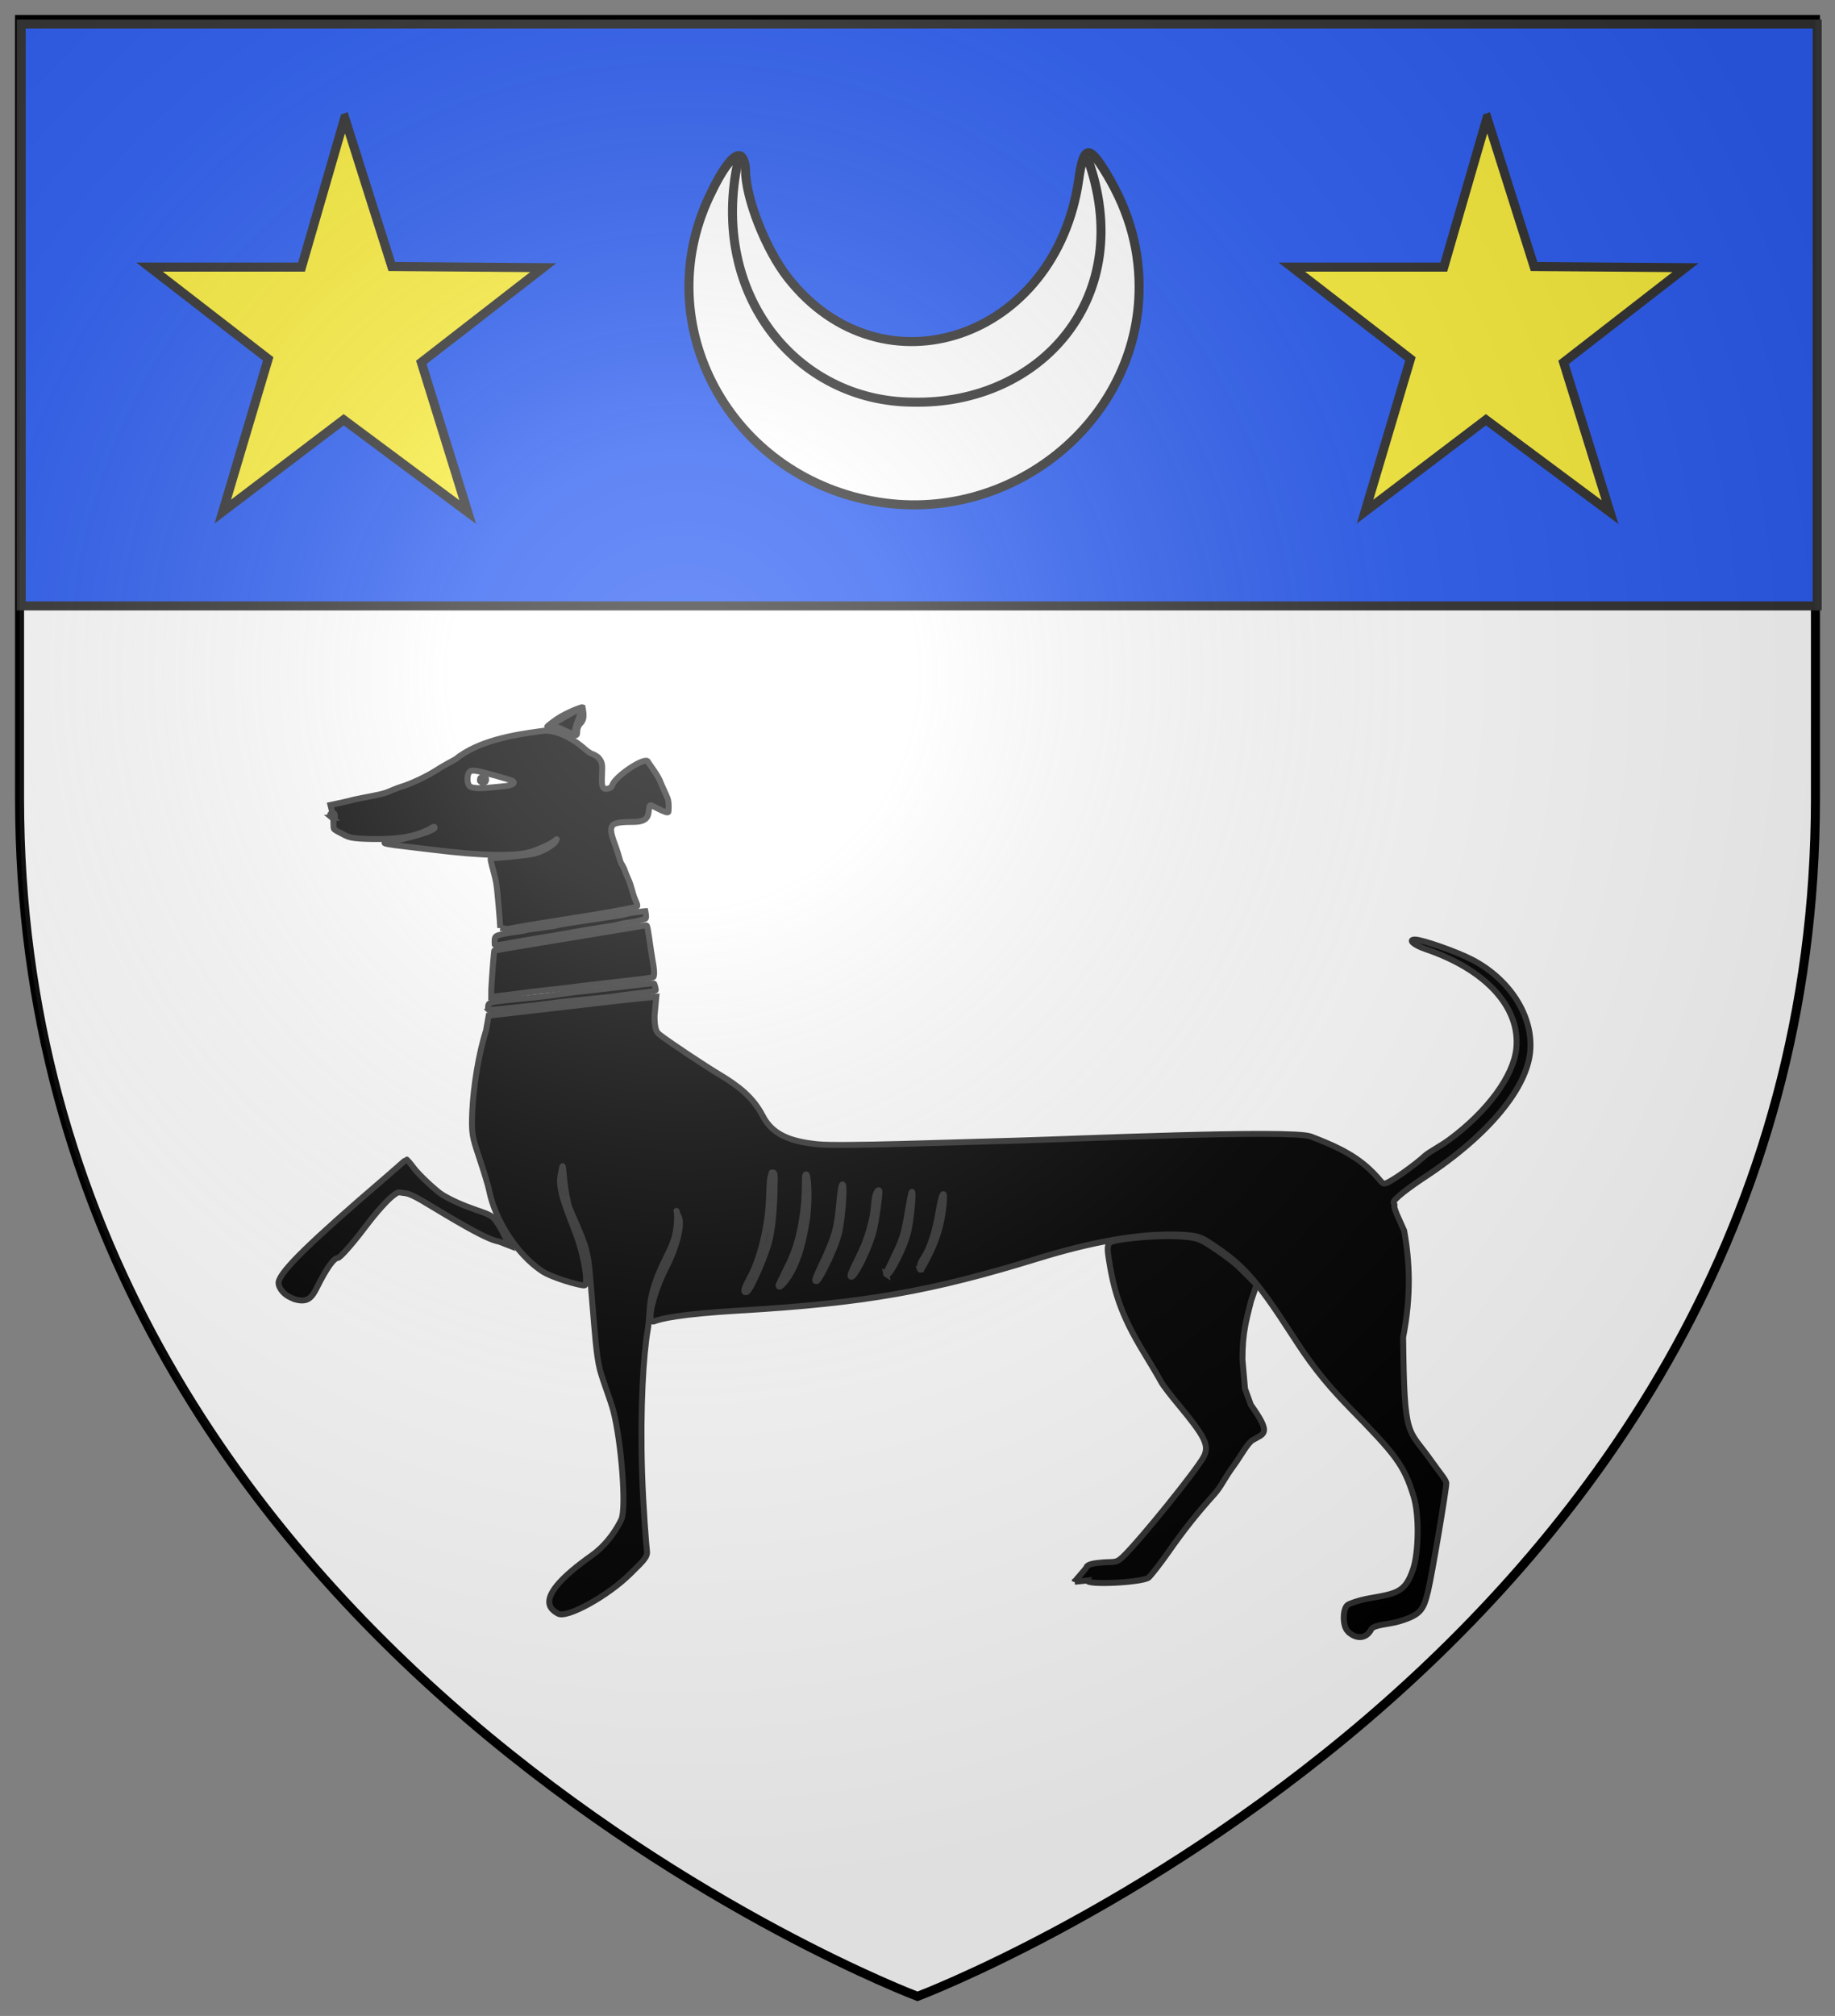 <svg xmlns="http://www.w3.org/2000/svg" xmlns:xlink="http://www.w3.org/1999/xlink" width="610" height="670"><rect width="100%" height="100%" fill="#808080" stroke="none"/><defs><radialGradient id="b" cx="221.44" cy="226.33" r="300" gradientTransform="matrix(1.353 0 0 1.35 -72.63 300.84)" gradientUnits="userSpaceOnUse"><stop stop-color="#fff" stop-opacity=".314"/><stop offset=".19" stop-color="#fff" stop-opacity=".251"/><stop offset=".6" stop-color="#6b6b6b" stop-opacity=".125"/><stop offset="1" stop-opacity=".125"/></radialGradient></defs><path fill="#fff" stroke="#000" stroke-width="3" d="M305 663.5S6.5 551.06 6.5 265.32V6.5h597v258.82C603.5 551.03 305 663.5 305 663.5z"/><g stroke="#313131"><g stroke-width="1.974"><g fill-rule="evenodd"><path d="M357.25 525.71c.261-.576 3.684-4.184 3.929-4.868.325-.905 2.245-1.332 5.52-1.568 3.872-.28 4.306.312 6.638-1.933 5.638-5.428 24.393-28.635 26.781-33.14 2-3.776.487-6.715-8.345-17.338-2.582-3.106-5.174-6.432-5.759-7.566s-3.871-6.659-5.902-10c-7.421-12.212-9.969-20.16-11.705-32.12-.441-3.038-.03-4.165 1.178-4.521 3.972-1.172 15.333-2.066 21.705-1.757 6.855.332 7.648.885 11.856 3.66 2.277 1.501 5.85 3.961 8.541 6.405l6.04 6.02-1.853 5.401c-1.533 6.245-2.856 10.316-2.856 19.442l.859 9.744 1.947 5.357c6.968 9.766 4.421 9.449.62 11.67-1.745 1.019-3.954 5.279-6.277 8.46-3.617 4.952-4.118 6.906-6.55 9.605-5.674 6.295-10.119 11.866-15.387 19.422-2.34 3.356-5.593 7.515-6.353 8.191-1.912 1.7-21.07 2.627-20.328 1l-4.297.43zM96.19 431.03c-2.215-1.096-3.847-3.518-3.558-4.983.732-3.708 10.428-13.182 35.479-34.656 3.332-2.856 6.898-6.084 7.01-6.08.115.007 1.475 1.539 2.293 2.681 1.717 2.397 7.672 7.901 9.663 9.112 2.9 1.764 6.759 3.49 11.07 4.977 5.618 1.938 5.81 1.881 8.627 6.758l2.565 5.14-3.415-1.321c-2.275-.427-5.535-1.817-14-6.708-10.379-5.994-14.439-9.1-17.463-9.43-2.199-.243-1.895-.482-3.305.495-2.235 1.549-6.06 5.879-10.04 11.144-3.721 4.928-8.07 9.93-8.809 9.93-1.097 0-2.974 2.291-5.753 7.478-2.436 4.547-3.149 7.894-8.729 6.207l-1.64-.746z"/><path d="M447.99 542.13c-1.784-1.915-1.635-7.369-.068-8.67.578-.48 3.853-1.652 7.277-2.254 9.289-1.633 11.953-2.045 14.524-9.62 1.826-5.379 2.205-17.777.182-24.339-3.229-10.479-5.933-13.74-21.1-29.24-9.27-9.47-14.02-16.213-18.947-23.85-12.344-19.12-16.602-23.717-26.835-30.529-3.829-2.548-4.722-3.041-11.08-3.292-13.293-.525-29.446 2.525-46.905 7.913-35.3 10.894-57.679 14.886-99.27 17.317-20.06 1.172-26.16 2.756-28.317 3.584-2.873 1.102-.188-9.829 4.236-18.317 2.893-5.55 5.354-13.865 3.922-16.543-1.492-2.788-.114-2.93-.668 2.981-.429 4.579-1.622 6.765-4.28 12.224-2.278 4.68-3.861 9.267-4.393 12.962-.429 2.981-.47 6.795-.91 9.302-1.48 8.434-2.576 26.05-1.923 47.46.357 11.699 1.453 24.99 1.636 26.3.291 2.075-1.667 3.658-5.387 7.378-7.623 7.623-21.287 15.04-24.12 13.422-2.294-1.309-9.114-5.01 11.07-19.301 6.159-4.361 9.251-10.617 9.909-12 1.784-3.759-.046-26.09-2.627-36.02-1.01-3.868-3.465-9.866-4.491-13.816-1.206-4.643-1.708-12.562-2.513-22.04-1.132-13.324-1.031-15.682-3.438-21.896-1.456-3.76-3.57-8.269-4.14-9.776s-1.462-6.151-1.763-9.344c-.589-6.268-.415-5.221-1.125-1.991-.989 4.497.915 9.336 4.662 19.03 3.279 8.484 4.583 18.05 3.114 18.05-1.777 0-10.835-2.607-14.07-4.779-8.495-5.699-15.587-17.1-17.513-26.62-.465-2.298-2.061-7.251-3.363-11.188-2.24-6.772-2.644-7.762-2.25-15.723.392-7.917 2.074-18.615 4.564-26.482l.865-4.874 23.353-2.693c11.687-1.353 23.879-2.777 26.808-3.02l5.559-.563-.584 6.352c0 4.367.631 5.403 1.68 6.225 3.426 2.684 15.657 10.738 19.787 13.215 6.278 3.764 11.213 7.476 14.456 13.732 3.067 5.917 8.447 8.56 18.507 9.527 7.368.708 43.979-.648 66.62-1.252 16.345-.436 90.84-3.771 97.14-1.338 6.221 2.402 13.643 5.363 19.516 10.891 4.238 3.989 3.942 5.103 5.386 4.649 2-.628 9.729-6.127 13.03-9.186 1.228-1.138 5.203-3.184 8.142-5.361 12.625-9.354 21.261-21.1 22.2-30.2 1.413-13.691-10.03-26.25-30.17-33.09-3.903-1.327-5.939-3.168-3.502-3.168 2.43 0 13.991 4.064 19 6.68 12.681 6.618 20.412 18.893 19.285 30.617-1.133 11.79-13.148 27.25-35.16 41.729-4.621 3.038-10.673 7.489-10.224 8.434.885 1.861-.593-.259 1.071 3.885l2.431 5.416c1.829 10.189 2.384 21.44-.35 35.432.407 34.93 1.515 29.773 9.623 41.41 2.186 3.138 4.735 6.04 4.733 7.082-.006 2.185-4.835 30.825-6.12 36.06-1.458 5.944-2.319 7.649-9.403 9.81-3.626 1.106-8.592 1.114-9.433 2.698-2.045 3.851-5.788 2.807-7.832.6zM166.3 308.4c-.044-1.586-.935-12.707-1.378-15.07-.619-3.298-2.237-8.08-1.74-8.08 1.424 0 12.152-.948 14.383-1.532 2.903-.76 5.595-2.419 6.891-3.677.698-1.199 1.027-1.562-.155-.525-1.327.981-4.203 2.378-7.462 3.477-5.03 1.694-16.373 1.498-33.07-.586-9.7-1.211-18.536-1.975-15.233-2.488 5.943-.922 17.591-4.02 15.782-5.143-.204-.126-1.289.736-2.765 1.384-3.569 1.566-8.137 2.874-17.711 2.693-7.386-.14-7.943-.608-9.868-1.609-1.089-.566-2.74-1.364-2.959-1.772s-.148-2.355-.198-3.972l-.963-3.956c2.25-.478 5.822-1.228 8.04-1.84 5.157-1.087 7.642-1.395 10.245-2.192 1.045-.32 3.518-1.51 4.964-1.934 3.297-.967 8.658-3.42 12.379-5.854 1.569-1.027 4.218-2.459 5.888-3.361 7.578-6.112 18.825-8.09 28.464-9.366 3.138-.661 8.838.785 14.959 6.261.51.456 1.773 1.281 1.972 1.281s1.695.694 2.26 1.366c.938 1.115 1.209 1.946 1.163 3.715-.117 4.464-.724 7.613 2.524 6.288.612-.25.676-.672.984-1.318 1.447-3.037 10.912-9.274 11.723-7.418.278.636 3.513 4.709 4.266 7.05.201.627 1.683 3.631 2.228 5.077s.358 4.094.296 4.463c-.102.605-1.49-.016-3.468-.989-2.135-1.051-2.586-1.58-2.881-.683-.076.232-.179 1.729-.406 2.615-.502 1.961-2.374 2.466-5.056 2.466-2.418 0-5.765.054-6.679 1.063-1.147 1.267-.473 3.223 1.099 7.539.723 1.985 1.35 4.532 1.571 4.949.22.418.992 1.555 1.359 2.704s1.119 2.713 1.494 3.653.979 3.138 1.342 4.352c.566 1.893 1.611 3.415 1.153 3.848-.311.293-7.498 1.638-15.231 2.889-7.312 1.183-16.714 2.656-20.465 3.272-7.118 1.17-8.091 1.661-8.104 1.187l-1.636-.234zm-1.857-46.789c1.716-.197 3.758-.298 4.611-.528 1.572-.423 2.135-.806 1.479-1.463-.399-.399-10.06-3.088-12.355-3.45-2.104-.332-2.774.542-2.766 3.058.003 1 .393 1.656.546 1.896.556.87 3.169 1.085 8.01.528z"/><path d="M160.05 260.03c-.069-.18-.254-.38-.411-.38-.168 0-.078-.315-.078-.62 0-.583.691-.964 1.41-.776.345.09.638.22.638.855 0 .437-.291.846-.395.846-.103 0-.436.262-.613.33-.193.074-.476-.06-.551-.256zM188.65 243.23c-.77-.395-2.561-.631-3.485-.753-1.281-.17-3.302-.548-3.302-.903 0-.287 3.421-2.784 4.483-3.366 4.275-2.343 7.09-3.25 7.305-3.167 1.347 6.515-1.789 3.973-1.806 8.719-.196 1.273-1.455.362-3.195-.529z"/></g><path fill="none" d="M305.79 421.83c-.134-.35.049-1.646.318-2.255.144-.325.577-1.065.962-1.644 1.985-2.984 3.763-8.415 4.873-14.885.703-4.101 1.258-6.186 1.646-6.186.351 0 .296 2.183-.137 5.46-.759 5.745-2.39 10.684-5.454 16.52-1.532 2.918-1.996 3.545-2.209 2.99zm-11.154 1.73c-.112-.071-.141-.213-.084-.409.048-.165.988-2.15 2.088-4.411 3.451-7.092 3.801-8.195 5.173-16.315.597-3.531 1.08-5.979 1.227-6.217.641-1.037.234 5.187-.72 11.02-.484 2.962-1.161 5.097-2.767 8.726-1.488 3.363-3.47 6.833-4.257 7.452-.373.294-.418.304-.661.15zm-11.906.362c0-.518.363-1.361 2.34-5.434.929-1.913 1.924-4.072 2.212-4.798 1.654-4.171 2.888-8.908 3.164-12.149.302-3.548.548-4.738 1.156-5.591.359-.504.74-.474.74.058 0 2.11-1.108 9.807-1.851 12.868-.937 3.859-3.574 10.04-5.802 13.596-.86 1.374-1.278 1.834-1.666 1.834-.241 0-.293-.067-.293-.383zm-11.725 1.687c-.131-.342.386-1.642 2.077-5.224 4.34-9.192 5.114-11.837 5.851-20.01.407-4.506.788-6.742 1.149-6.742.747 0 .078 10.11-1.028 15.533-.549 2.695-2.106 6.723-4.357 11.279-1.826 3.693-2.862 5.375-3.313 5.375-.163 0-.334-.096-.379-.214zm-12.209 1.701c-.066-.198.587-1.475 2.748-5.927 3.585-6.742 5.075-14.173 5.769-21.716.44-6.43.091-8.83.509-9.296.943-1.054 1.397 9.04.34 15.433-1.093 6.608-2.414 12.138-5.122 17.04-.922 1.669-2.349 3.59-3.234 4.398-.687.627-.906.382-1.01.069zm-11.305 1.991c-.24-.626.237-1.869 1.845-4.807 1.899-3.468 3.698-8.827 4.862-14.481.943-4.583 1.395-8.66 1.535-13.849.085-3.164.275-4.953.589-5.553.167-.318.1-1.06.277-.884.108.108.64-.266.802.312.265.94.087 2.962.078 5.114-.018 4.397-.493 11.666-1.542 16.469-.804 3.681-3.418 10.132-5.459 14.264-1.334 2.701-1.909 3.523-2.502 3.581-.285.028-.431-.022-.486-.165z"/><g fill-rule="evenodd"><path d="M164.62 314.1c-.199-.1-.201-.112-.191-1.107.012-1.194.115-1.568.508-1.832.683-.46 2.805-.93 6.308-1.397 1.311-.175 2.656-.392 2.989-.482 1.153-.312 1.709-.404 5.149-.85 4.03-.522 4.128-.537 5.716-.898 2.076-.471 2.724-.575 14.662-2.339 6.686-.988 7.221-1.082 9.125-1.609.549-.152 2.339-.403 4.219-.592l1.429-.144.038.165c.021.091.082.498.136.905q.155 1.17-.118 1.395c-.149.123-2 .676-2.971.885-.431.093-1.503.263-2.383.377-1.81.234-2.53.368-3.458.642-1.021.302-2.332.53-6.947 1.211-2.555.377-5.05.799-9.341 1.579-3.592.653-4.878.87-11.02 1.854-1.915.307-4.987.835-6.826 1.173-6.737 1.24-6.683 1.232-7.02 1.062zM162.39 335.61c-.096-.096-.127-.298-.127-.828 0-.885.14-1.152.753-1.432.906-.415 2.06-.578 9.142-1.291 8.315-.838 10.523-1.099 14.985-1.773 2.669-.403 4.54-.628 11.148-1.337 2.51-.269 6.927-.78 9.815-1.134 8.465-1.039 9.248-1.107 9.403-.817.103.192.493 1.733.493 1.946 0 .402-.584.539-4.01.937-3.235.376-6.675.813-7.949 1.01-2.396.369-6.376.817-11.834 1.331-4.845.456-8.66.886-11.895 1.338-2.925.409-6.166.78-11.289 1.29-2.71.27-5.684.58-6.609.689-1.99.235-1.87.231-2.029.072zM110.37 271.78c-.875-.736-.826-1.413.107-1.503.572-.056.669.001.783.529.072.326.052.806-.045 1.066l-.175.473-.671-.564z"/></g><path stroke-linecap="round" d="M163.31 329.49c.007-1.988.868-13.412 1.023-13.566.051-.051 11.24-1.924 24.866-4.163s25.01-4.118 25.294-4.176c.475-.096.538-.031.738.763.12.477.485 2.743.811 5.03.326 2.291.775 5.178.997 6.415.496 2.755.532 4.604.097 4.965-.196.162-4.04.671-10.56 1.398-5.639.628-12.35 1.415-14.913 1.748a476 476 0 0 1-9.42 1.107c-2.618.276-6.05.679-7.635.897-1.582.218-4.393.575-6.247.794s-3.751.454-4.214.522l-.843.123.007-1.861z"/><path d="M188.5 243.13a67 67 0 0 1-2.274-1.058c-.415-.21-1.245-.382-1.846-.382-1.766 0-1.278-.66 1.84-2.489 5.139-3.01 6.607-3.753 6.892-3.467.153.153-.236 1.665-.864 3.359-.628 1.695-1.142 3.461-1.142 3.925 0 .999-.557 1.023-2.606.112z"/></g><path fill="#2b5df2" stroke-width="3" d="M7.04 8h597.04v193.38H7.04z"/></g><g transform="translate(-7.5 -378.225)"><path id="a" fill="#fcef3c" stroke="#313131" stroke-width="3" d="m501.82 417.41-14.358 49.587h-50.53l39.439 30.514-15.08 50.732 40.17-30.515 41.26 30.706-15.448-49.778 40.529-31.468-50.34-.381-15.63-49.4z"/><use xlink:href="#a" width="600" height="660" transform="translate(-379.72)"/><g stroke="#313131" stroke-width="3"><path fill="#fff" fill-rule="evenodd" d="M112.71-20.01c-47.878-8.77-74.65-58.33-54.59-101.04 4.696-9.998 8.727-15.05 10.704-13.406.763.633 1.387 2.599 1.387 4.369 0 9.457 6.771 26.626 14.211 36.04 31.433 39.759 89.19 20.13 96.7-32.859 1.48-10.45 3.187-11.288 7.926-3.891 8.146 12.713 12.12 25.642 12.148 39.553.1 44.826-43.04 79.56-88.48 71.23z" transform="matrix(.999 0 0 1.001 185.18 564.81)"/><path fill="none" d="M67.783-133.21c-9.814 44.835 19.688 80.11 58.02 80.33 42.796 1.014 74.917-35.12 58.21-81.05" transform="matrix(.999 0 0 1.001 185.18 564.81)"/></g></g><path fill="url(#b)" fill-rule="evenodd" d="M305 1045.86s298.5-112.44 298.5-398.18V388.86H6.5v258.82c0 285.75 298.5 398.18 298.5 398.18" transform="translate(0 -382.36)"/></svg>